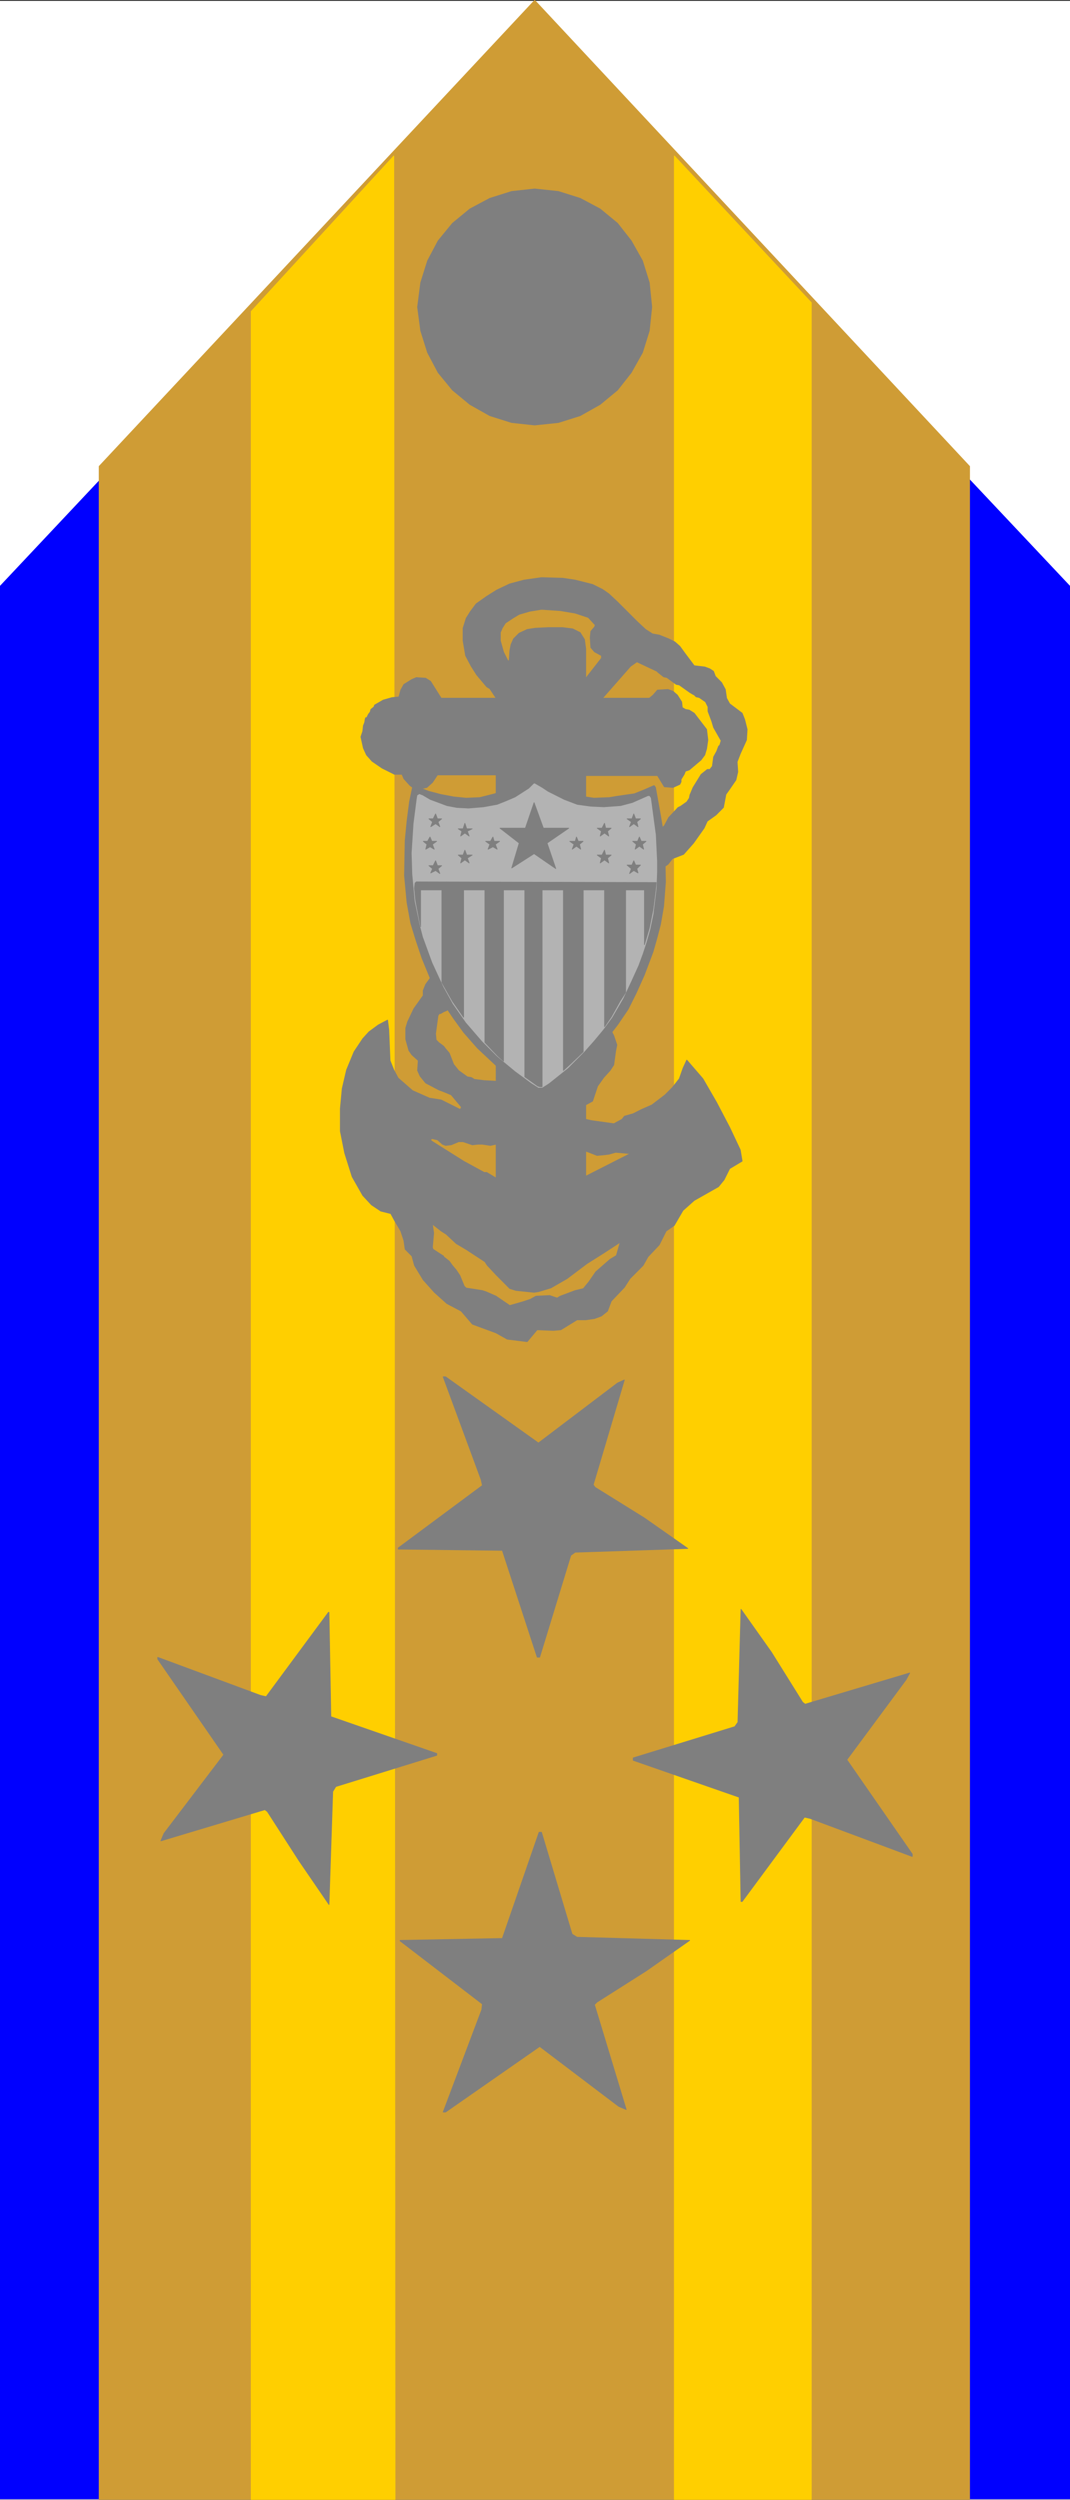 <svg width="1708.88" height="3991.678" viewBox="0 0 1281.66 2993.758" xmlns="http://www.w3.org/2000/svg"><rect x="0" y="0" width="1281.66" height="2993.758" fill="#333333" stroke="none"/><defs><clipPath id="a"><path d="M0 0h1281.66v2993H0Zm0 0"/></clipPath><clipPath id="b"><path d="M0 0h1281.66v2992.184H0Zm0 0"/></clipPath><clipPath id="c"><path d="M0 19h1281.66v2973H0Zm0 0"/></clipPath></defs><g clip-path="url(#a)" transform="translate(0 1.21)"><path style="fill:#fff;fill-opacity:1;fill-rule:nonzero;stroke:none" d="M0 2992.184h1281.66V-.961H0Zm0 0"/></g><g clip-path="url(#b)" transform="translate(0 1.21)"><path style="fill:#fff;fill-opacity:1;fill-rule:evenodd;stroke:#fff;stroke-width:.14;stroke-linecap:square;stroke-linejoin:bevel;stroke-miterlimit:10;stroke-opacity:1" d="M0 .5h246V575H0Zm0 0" transform="matrix(5.21 0 0 -5.21 0 2994.79)"/></g><g clip-path="url(#c)" transform="translate(0 1.21)"><path style="fill:#00f;fill-opacity:1;fill-rule:evenodd;stroke:#00f;stroke-width:.14;stroke-linecap:square;stroke-linejoin:bevel;stroke-miterlimit:10;stroke-opacity:1" d="m0 440.28 122.93 130.7L246 440.28V.64H0Zm0 0" transform="matrix(5.21 0 0 -5.21 0 2994.79)"/></g><path style="fill:#cf9c35;fill-opacity:1;fill-rule:evenodd;stroke:#cf9c35;stroke-width:.14;stroke-linecap:square;stroke-linejoin:bevel;stroke-miterlimit:10;stroke-opacity:1" d="M22.78.5h200.15v467.36L122.93 575 22.78 467.86Zm0 0" transform="matrix(5.21 0 0 -5.21 0 2996)"/><path style="fill:#ffcf00;fill-opacity:1;fill-rule:evenodd;stroke:#ffcf00;stroke-width:.14;stroke-linecap:square;stroke-linejoin:bevel;stroke-miterlimit:10;stroke-opacity:1" d="m155.02 539.24 31.52-33.75V.5h-31.52zm-97.28-35.77 32.81 35.77L90.84.5h-33.1Zm0 0" transform="matrix(5.21 0 0 -5.21 0 2996)"/><path style="fill:#7f7f7f;fill-opacity:1;fill-rule:evenodd;stroke:#7f7f7f;stroke-width:.14;stroke-linecap:square;stroke-linejoin:bevel;stroke-miterlimit:10;stroke-opacity:1" d="m122.93 531.63 5.44-.58 5.02-1.58 4.58-2.44 4.01-3.3 3.16-4.03 2.58-4.59 1.57-5.03.57-5.6-.57-5.46-1.57-5.02-2.58-4.6-3.16-4.02-4.01-3.31-4.58-2.58-5.02-1.58-5.44-.57-5.3.57-5.02 1.58-4.58 2.58-4.01 3.31-3.3 4.02-2.43 4.6-1.58 5.02-.72 5.46.72 5.6 1.58 5.03 2.43 4.59 3.3 4.03 4.01 3.3 4.58 2.44 5.02 1.58zm-8.88-134.72h-13.47l-1.15-1.73-1.29-1.15-1.86-.43-1 .15-1.01.71-1.43 1.58-.43 1.01h-1.72l-2.86 1.43-2.3 1.58-1.28 1.44-.72 1.58-.57 2.59.43 1.29.14 1.29.29.72.14.86.14.29h.29v.14l.28.58.43.57.15.58.71.57.15.43 2 1.15 2.01.57 1.58.15.43 1.58.71 1.29 1.86 1.15 1.01.43 2.15-.14 1.14-.72 2.44-3.88h12.61zm20.63-30.6 1.14 3.45 1.01 1.44.14.43.86 1.15h.29l.86.86 2.72 1.58 1.43 2.58 2.15 2.59 1.15.43 1.57.72 2.01 1.15 1 .57 1 1.01.43.71.29.29 1 1.87 2.15 2.3.58.28 1.43 1.01.57.86.14.72.72 1.72 1.86 3.02 1.44 1.15h.57l.57.72.29 2.15.71 1.29.43 1.15.29.29.29 1-1.72 3.02-.43 1.44-.86 2.29v1.01l-.57 1.15-1.44 1-.71.15-.15.14-.28.29-.29.14-.72.43-2.43 1.73-.72.14-2.15 1.58-.71.14-1.29 1.01-.29.29-4.58 2.15v9.34l2-1.87 1.58-1.01 1.57-.28 2.15-.86 1.44-.72 1.14-1.01 1.15-1.58 2.15-2.87 2.43-.29 1.15-.43.86-.57.43-1.15 1.43-1.44.86-1.58.29-2.01.71-1.29 2.87-2.16.57-1.43.58-2.3-.15-2.44-1.43-3.16-.72-1.87.15-2.3-.43-1.86-1.58-2.3-.72-1.01-.57-3.01-1.72-1.73-2-1.43-.72-1.58-2.44-3.45-2.29-2.59-2.58-1-1-1.29-2.29-1.58-1.72-.29-1.43-3.3-2.3-2.16-2.58-1.15-.43-1.58-1-1.43-1.29-1.15-1.72-.72-1-1.29-.29-2.16-.43-1-2.43-1.73zm0 0" transform="matrix(5.21 0 0 -5.21 0 2996)"/><path style="fill:#7f7f7f;fill-opacity:1;fill-rule:evenodd;stroke:#7f7f7f;stroke-width:.14;stroke-linecap:square;stroke-linejoin:bevel;stroke-miterlimit:10;stroke-opacity:1" d="M134.68 317.77v-7.33l2.58-1 1.57.14 1.15.14 1.57.44 3.3-.29-10.17-5.17v33.61l1.14-2.16.58-.86v-1.58l-1.72-.14v-12.5l1.57.86 1.15 3.45 1.43 2.01 1.44 1.58.85 1.29.43 3.16.29 1.44-.72 2.15-1.14 2.16-.86 1.86.29 1.87-.15 2.16-.43 2.01-1 2.58-1 1.15-.86 1.58-1.29 1.01v72.53l-.29 2.15-1 1.58-1.72.86-2.29.29h-3.44l-2.87-.14-1.86-.29-1.86-.86-1.29-1.29-.58-1.3-.28-1.43-.15-2.3h-.28l-1 2.01-.72 2.58v1.87l.43 1.01.72 1.15 1.71 1.14 1.44.87 2.43.71 2.72.44 4.3-.29 3.44-.58 3.01-1 1.58-1.72-.15-.44-.86-1-.14-1.44.14-2.3.86-1 1.58-.86v-.58l-3.58-4.59v-22.41h16.47l1.58-2.58 2.01-.15 1.57.72.29.58v.57l.71 1.15.29.72.86.28 2.72 2.3.86 1.15.43 1.44.29 2.01-.29 2.44-2.86 3.73-1.15.72-.86.15-.72.43-.14 1.29-1 1.58-1 .86-1.15.43-2.44-.14-1-1.15-.86-.72h-10.74l6.44 7.33 1.44 1v9.34l-4.45 4.45-2 1.87-1.43 1-2.3 1.15-4.01 1.01-2.86.43-4.88.14-4.01-.57-3.29-.87-3.01-1.43-2.29-1.44-2.44-1.72-1.29-1.73-1-1.58-.72-2.29v-2.88l.58-3.44 1.29-2.44 1.28-2.01 2.3-2.73.71-.43 1.44-2.16V282.01l3.15-3.16 1.43-.44 4.16-.43 1 .15 2.86.86 3.73 2.15 4.58 3.45 3.87 2.44 3.73 2.44-.86-3.01-1.43-.86-3.3-2.88-1.58-2.29-1.29-1.58-1.86-.44-3.44-1.29-.71-.43-1.72.58-3.15-.15-1.29-.72-1.72-.57-3.01-.86-3.15 2.15v-8.47l2.57-1.44 4.59-.57 2.29 2.73 3.73-.15 1.72.15 3.72 2.29h2.01l2 .29 1.58.58 1.43 1.14.86 2.3 3.01 3.16 1.29 2.01 3.01 3.02 1.14 2.01 2.58 2.73 1.58 3.16 1.86 1.29 2.01 3.45 2.58 2.3 5.58 3.16 1.29 1.58 1.29 2.58 2.87 1.72-.43 2.59-2.44 5.17-3.01 5.75-3.15 5.45-3.72 4.31-.86-1.87-.86-2.44-1.58-2.01-1.72-1.72-3.01-2.3-2.29-1-2-1.01-2.01-.57-.57-.72-1.87-1.01-5.15.72zm0 0" transform="matrix(5.21 0 0 -5.21 0 2996)"/><path style="fill:#7f7f7f;fill-opacity:1;fill-rule:evenodd;stroke:#7f7f7f;stroke-width:.14;stroke-linecap:square;stroke-linejoin:bevel;stroke-miterlimit:10;stroke-opacity:1" d="m114.05 268.65-5.45 2.01-1.72 2.01-.86 1-3.29 1.73-2.87 2.58-2.58 2.88-2 3.3-.58 2.15-1.57 1.58-.29 2.01-.71 2.16-1.44 2.44-.86 1.58-2.29.57-2.15 1.44-2 2.16-2.44 4.3-1.72 5.46-1 5.03v5.17l.43 4.6 1 4.3 1.72 4.17 2.01 3.02 1.43 1.58 2.15 1.58 2.15 1.14.28-2.29.29-7.04.86-2.16 1-1.86 3.3-2.88 3.87-1.72 2.72-.43 4.3-2.15.28.28v.29l-2.29 2.73-1.72.72-1.15.43-3 1.58-1.29 1.58-.58 1.29.15 2.3-1.44 1.29-.71 1.01-.72 2.58v2.59l.43 1.43 1.43 3.02 2.15 3.02v1.14l.58 1.44 1.57 2.16 1.58.86h1.43l.72.43 2.43 2.87 2.01 1.15 2 .29 4.45 1.43v-8.61l-3.16-.87-3-.14-1.15-.43-.29-.14-.14-1.01-.29-.57-1.29-2.16-1-.29-1-1-.72-.29-.72-.43h-.28l-.29-.43-.57-4.17.14-1.43.57-.58 1.15-.86.43-.57.86-1.01 1-2.58 1.15-1.44 2.01-1.44.86-.14.28-.14.43-.29 2.29-.29 2.73-.14v-14.51l-1.29-.28-1.87.28h-1l-1.29-.14-2.15.72h-1l-1.72-.72-1.29-.14-.72.28-1.14 1.01-1.29.29-.29-.29.29-.29 7.31-4.6 4.72-2.58h.58l2.15-1.29v-22.26l-2.01 2.15-.57.86-3.3 2.16-.86.57-2.43 1.44-2.3 2.15-1.14.72-2.01 1.58.29-2.01-.29-3.31.15-.43 2.43-1.58v-.14l1.29-1.01.72-1 .86-1.01.86-1.29 1-2.44.43-.43 3.72-.58.86-.28 2.3-1.01zm-3.16-35.05-19.34-14.36v-.29l23.93-.28 8.02-24.56h.58l7.16 23.41 1 .72 25.93.86-10.02 7.03-11.32 7.04-.43.58 7.16 24.13-1.58-.72-18.19-13.79-21.35 15.22h-.57l8.74-23.69zm-49.71-48.54 14.33 19.39h.14l.43-23.99 24.35-8.47v-.43l-23.21-7.18-.71-1.15-.86-26-6.88 10.05-7.31 11.35-.57.43-23.93-7.18.72 1.72 13.76 18.1-15.19 21.98v.43l23.64-8.76zm123.79-27.72-14.33-19.39h-.29l-.43 23.98-24.35 8.48v.57l23.35 7.18.72 1.01.71 26 7.02-9.91 7.17-11.49.57-.44 24.07 7.19-.86-1.58-13.61-18.39 15.04-21.69v-.57l-23.49 8.76zm-74.08-42.95L91.98 128.9v.14l23.5.44 8.45 24.41h.57l7.03-23.41 1.14-.72 25.93-.72-10.03-7.03-11.31-7.18-.58-.58 7.31-24.13-1.72.72-18.19 13.79-21.64-15.08h-.57l8.88 23.55zm0 0" transform="matrix(5.21 0 0 -5.21 0 2996)"/><path style="fill:#b3b3b3;fill-opacity:1;fill-rule:evenodd;stroke:#b3b3b3;stroke-width:.14;stroke-linecap:square;stroke-linejoin:bevel;stroke-miterlimit:10;stroke-opacity:1" d="m124.93 394.89 2.58-1.29 1.15-.43 2.87-1.15 2.86-.72h.57l2.44-.28 3.72.14 3.3.57 2.58.58 2.72 1.29h.29l.14-.57 1-5.17.86-5.46.43-4.45v-6.18l-.28-3.3-.58-4.02-.71-4.03-.86-2.87-.29-.72-1.86-5.17-1.86-4.45-1.72-3.3-3.01-4.74-3.01-3.74-3.73-4.02-3.43-3.01-2.73-2.01-4.01-2.73-.86.28-1.57 1.01-1.72 1.15-4.59 3.01-4.44 4.03-4.3 4.74-2.72 3.59-1.58 2.44-2.15 4.02-2.72 5.89-1.86 5.02-1.15 3.88-1 6.18-.29 5.6v6.18l.29 3.87.43 3.02.72 4.45.28 1.44.29.14 1-.29 2.3-.71 3.43-1.01 4.45-.57h2.72l2.86.57 2.73.72 2.57 1.15 2.58 1.29 2.44 1.87h.43zm0 0" transform="matrix(5.21 0 0 -5.21 0 2996)"/><path style="fill:#7f7f7f;fill-opacity:1;fill-rule:evenodd;stroke:#7f7f7f;stroke-width:.14;stroke-linecap:square;stroke-linejoin:bevel;stroke-miterlimit:10;stroke-opacity:1" d="m125.36 395.47 2.44-1.29 1.86-.87 1.87-.71 1.14-.29 2.01-.43 1.86-.29 3.58.14 1.72.29 4.01.58 2.15.86 2.29 1h.15l.28-.43 1.15-6.46.72-4.31v-.57l.28-2.88.15-7.46-.43-5.61-.72-4.16-.86-3.3-.86-3.02-2-5.31-1.87-4.17-1.86-3.73-2.44-3.59-4.01-5.18-3.01-3.16-2.57-2.29-3.16-2.59-4.58-3.16h-.57l-1.72 1.15-4.3 2.73-3.87 3.02-4.44 4.16-3.15 3.59-2.3 3.16-2.72 4.02-2.58 5.03-2 4.88-1.44 4.31-1.14 3.74-.86 4.74-.58 6.17.15 8.04.43 4.46.57 4.45.72 3.45.14.28.57-.14 3.01-1.15 2.72-.72 3.01-.57 2.87-.29 3.15.14 3.44.87 2.15.86 3.01 1.43 2.29 1.58 1.43 1.01.58-.29zm0 0" transform="matrix(5.21 0 0 -5.21 0 2996)"/><path style="fill:#b3b3b3;fill-opacity:1;fill-rule:evenodd;stroke:#b3b3b3;stroke-width:.14;stroke-linecap:square;stroke-linejoin:bevel;stroke-miterlimit:10;stroke-opacity:1" d="m125.94 393.03 3.72-1.87 3.01-1.15 3.15-.43 3.01-.14 3.87.28 2.72.72 3.58 1.58h.29l.29-.43 1.14-8.47.29-6.04v-2.44l-.14-3.87-.72-5.89-.72-3.45-.86-3.02-.85-2.58-1.01-2.73-1.57-3.45-1.87-4.02-2.58-4.45-2-2.73-2.15-2.59-2.29-2.58-3.73-3.74-4.3-3.44-1.57-1.01h-.86l-1.58 1.01-3.72 2.73-4.16 3.44-3.44 3.45-3.72 4.31-3.01 4.31-2.15 3.88-2.58 5.6-2.15 5.89-.71 2.73-1.15 5.45-.57 6.18-.15 4.88.43 6.75.72 5.6.14.87.43.28.72-.28 1.72-1.01 3.87-1.44 2.29-.43 2.72-.14 3.44.29 3.15.57 2.15.86 2.01.86 3.15 2.02 1.15 1.14h.14l1.72-1zm0 0" transform="matrix(5.21 0 0 -5.21 0 2996)"/><path style="fill:#7f7f7f;fill-opacity:1;fill-rule:evenodd;stroke:#7f7f7f;stroke-width:.14;stroke-linecap:square;stroke-linejoin:bevel;stroke-miterlimit:10;stroke-opacity:1" d="m150.87 372.2-.15-1.72-.57-4.45-.86-4.31-1.14-3.88v12.64h-4.3v-23.56l-1.29-2.01-2.01-3.59-1.57-2.3v31.46h-4.88v-37.2l-2.86-2.73-1.72-1.58v41.51h-4.87v-45.24h-.43l-.57.14-3.01 2.15v42.95h-4.87v-39.36l-1.29 1.15-3.01 3.16v35.05h-4.87v-29.3l-2.58 3.73-2.44 4.31v21.26h-4.87V362l-1.15 6.04-.28 2.87.14 1.15.29.29zm-31.52 9.05-4.44 3.45h5.87l2.01 5.89 2.14-5.89h5.88l-5.02-3.45 2.01-5.89-5.01 3.45-5.16-3.31zm-13.18 2.73-.86.57h1.14l.43 1.3.43-1.3h1.29l-1.14-.57.43-1.15-1.01.72-1-.72zm33.52 0 .86.72h-1.29l-.28 1.15-.58-1.15h-1.14l1-.72-.29-1.15 1.01.72 1-.72zm-27.08-3.02-1 .72h1.15l.57 1.01.29-1.01h1.29l-1.01-.72.43-1.15-1 .58-1.15-.58zm20.63 0 .86.72h-1.14l-.43 1.01-.29-1.01h-1.29l1.01-.72-.43-1.15 1 .72 1-.72zm-27.07-3.16-.86.72h1.14l.43 1.15.43-1.15h1.29l-1.14-.72.43-1.15-1.01.72-1-.72zm33.52 0 .86.72h-1.29l-.28 1.15-.58-1.15h-1.14l1-.72-.29-1.15 1.01.72 1-.72zm-40.26-2.44-.86.72h1.01l.57 1.15.43-1.15h1l-.86-.72.43-1.15-1 .72-1.15-.57zm47 0 .86.86h-1.15l-.43 1.01-.43-1.01h-1.15l1.01-.86-.43-1.15 1 .72 1-.57zm-48.29 5.6-.86.72h1.01l.57 1.01.43-1.01h1.14l-1-.72.43-1.15-1 .58-1-.58zm49.58 0 .85.72h-1.14l-.43 1.01-.43-1.01h-1.15l.86-.72-.28-1.15 1 .72 1-.72zm-48.29 5.17-.86.72h1.01l.57 1.15.43-1.15h1l-.86-.72.43-1.15-1 .72-1.15-.72zm47 0 .86.72h-1.15l-.43 1.15-.43-1.15h-1.15l1.01-.72-.43-1.15 1 .72 1-.72zm0 0" transform="matrix(5.21 0 0 -5.21 0 2996)"/></svg>
